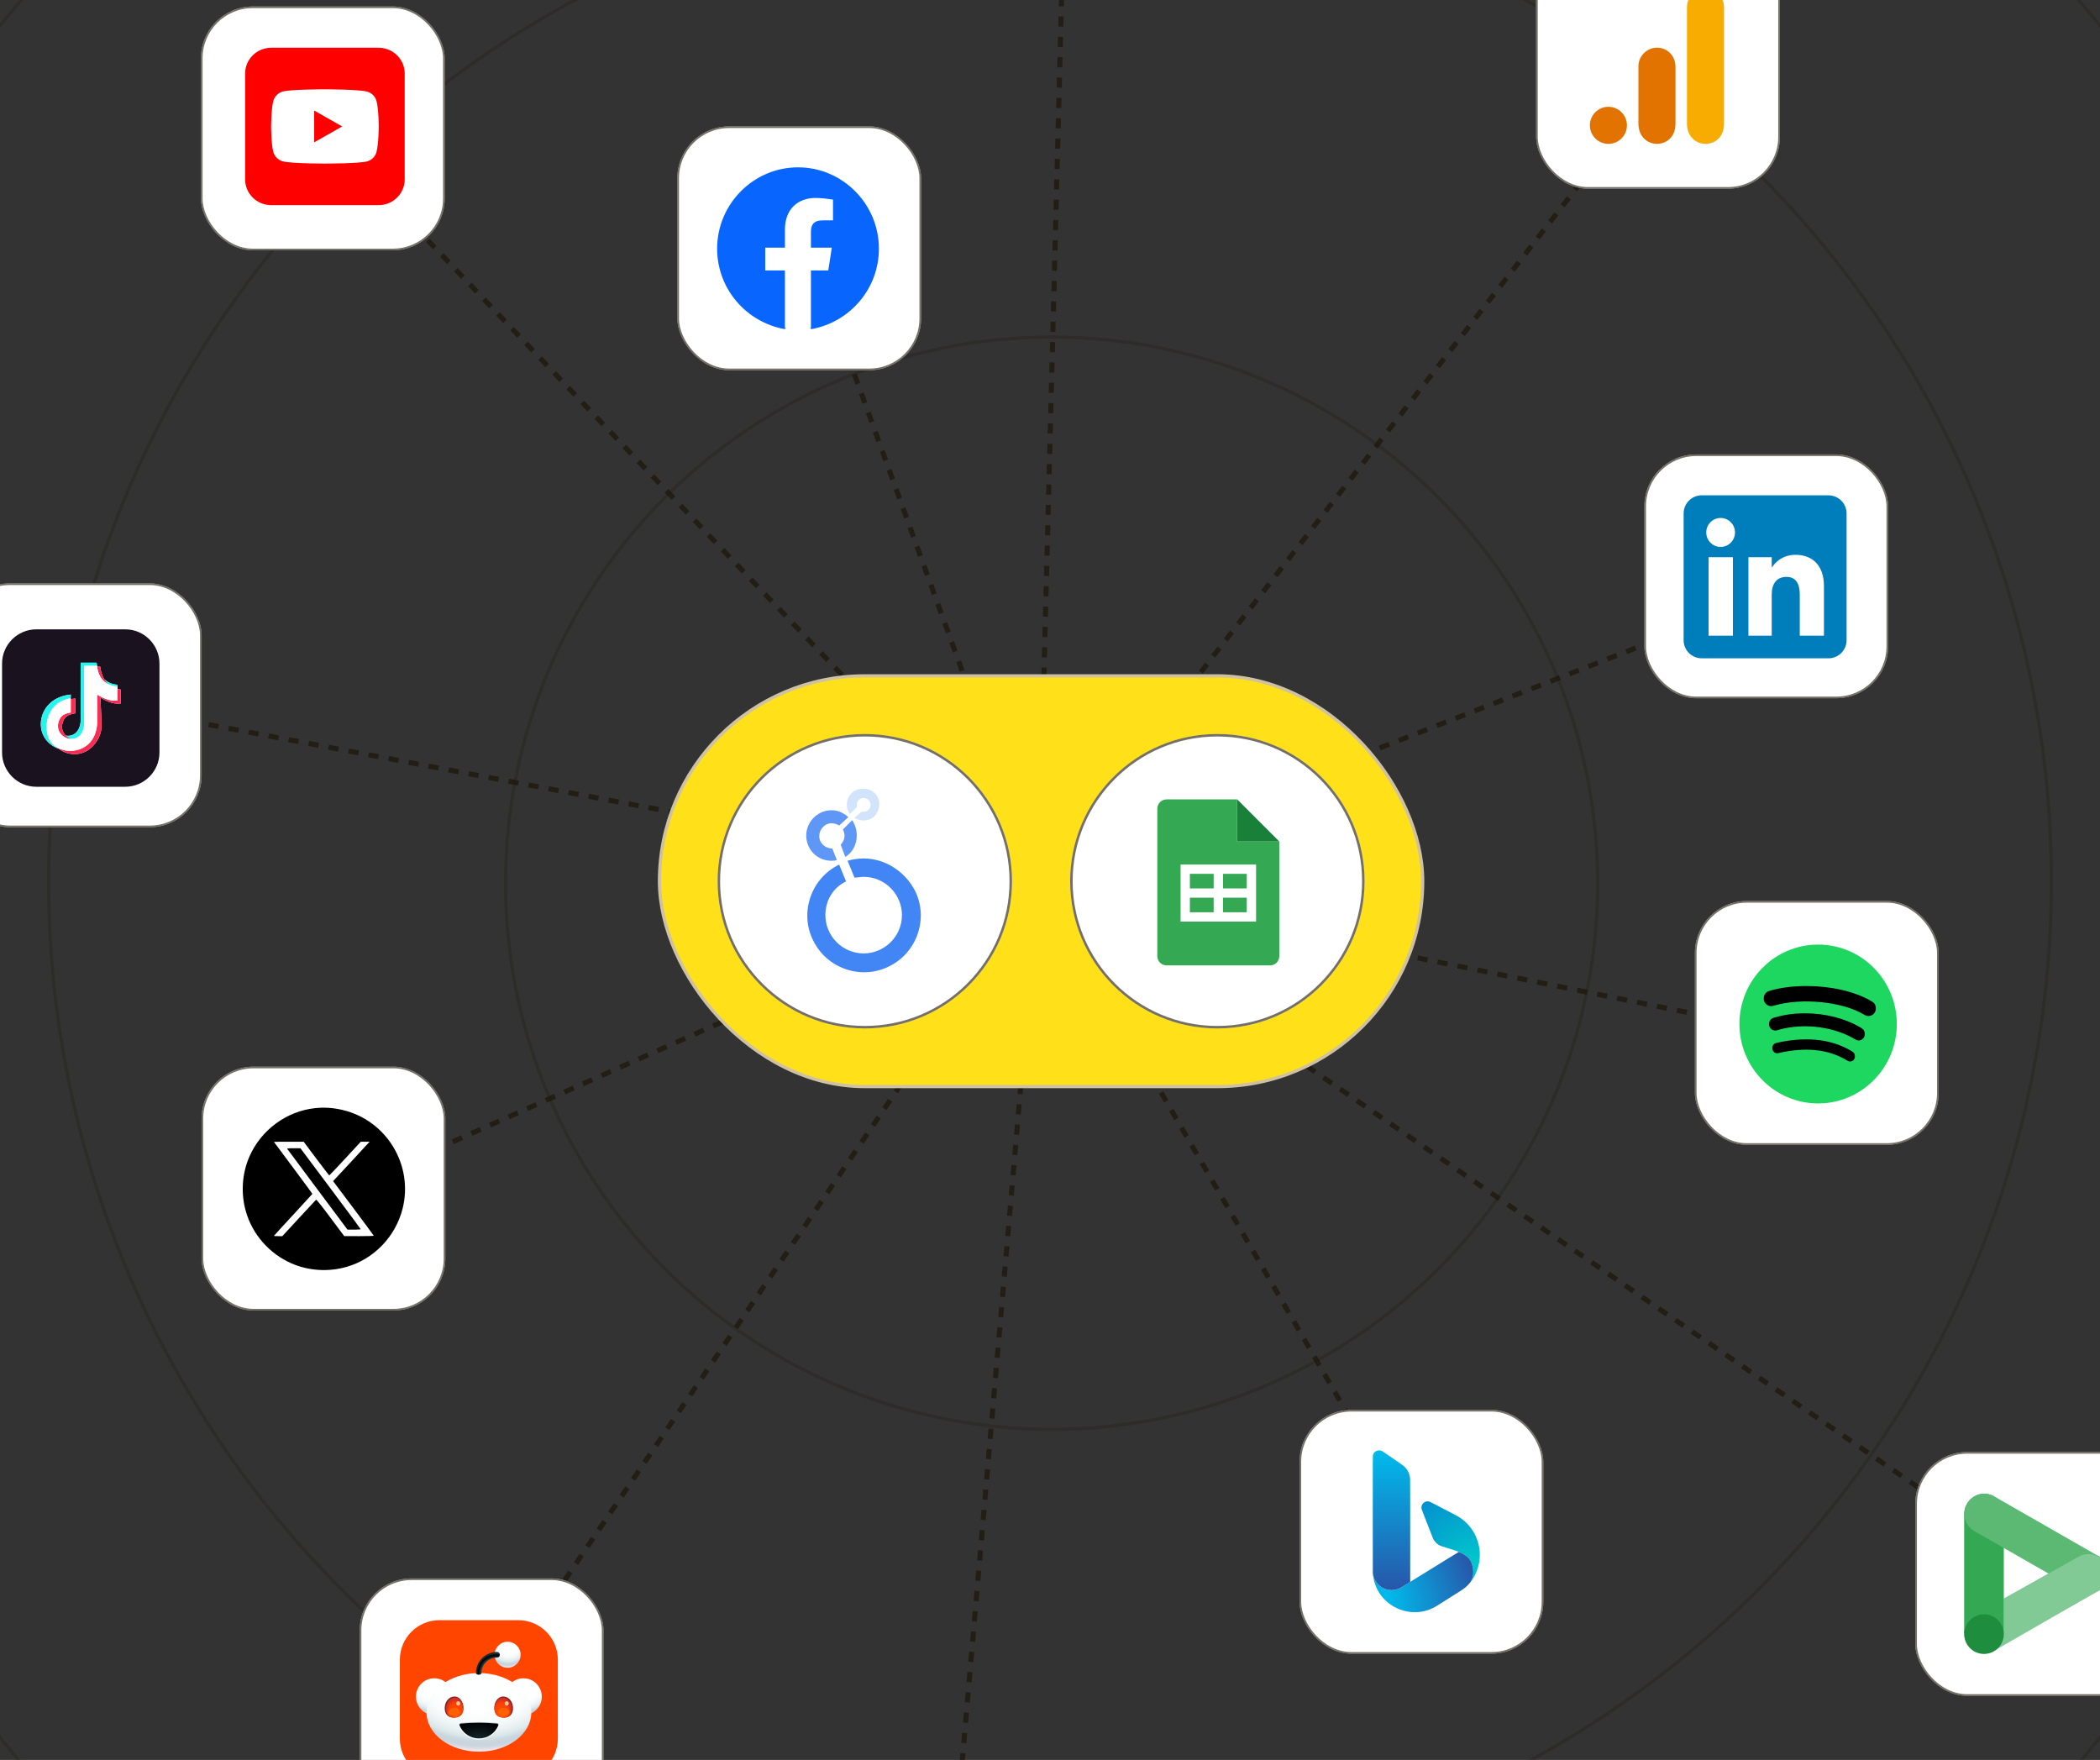 <svg width="648" height="543" viewBox="0 0 648 543" fill="none" xmlns="http://www.w3.org/2000/svg">
<rect x="0" y="0" width="648" height="543" fill="#333333" stroke="none"/>
<g clip-path="url(#clip0_5382_6013)">
<circle cx="324.5" cy="272.5" r="168.5" stroke="#181200" stroke-opacity="0.2"/>
<circle cx="324" cy="272" r="309" stroke="#181200" stroke-opacity="0.2"/>
<circle cx="324" cy="272" r="418" stroke="#181200" stroke-opacity="0.2"/>
<circle cx="324" cy="272" r="560" stroke="#181200" stroke-opacity="0.2"/>
<path d="M320.465 271.888L510.146 197.818" stroke="#181200" stroke-opacity="0.6" stroke-width="1.568" stroke-dasharray="3.14 3.14"/>
<path d="M320.465 271.889L517.5 18" stroke="#181200" stroke-opacity="0.6" stroke-width="1.568" stroke-dasharray="3.14 3.14"/>
<path d="M320.465 271.889L328.5 -36.5" stroke="#181200" stroke-opacity="0.6" stroke-width="1.568" stroke-dasharray="3.14 3.14"/>
<path d="M320.464 271.889L251.5 82" stroke="#181200" stroke-opacity="0.6" stroke-width="1.568" stroke-dasharray="3.14 3.14"/>
<path d="M320.465 271.889L99 39.5" stroke="#181200" stroke-opacity="0.6" stroke-width="1.568" stroke-dasharray="3.14 3.14"/>
<path d="M320.465 271.889L19 215" stroke="#181200" stroke-opacity="0.6" stroke-width="1.568" stroke-dasharray="3.14 3.14"/>
<path d="M320.465 271.889L122.162 360.067" stroke="#181200" stroke-opacity="0.6" stroke-width="1.568" stroke-dasharray="3.14 3.14"/>
<path d="M320.465 271.889L147.5 527" stroke="#181200" stroke-opacity="0.6" stroke-width="1.568" stroke-dasharray="3.14 3.14"/>
<path d="M320.465 271.889L294 577" stroke="#181200" stroke-opacity="0.6" stroke-width="1.568" stroke-dasharray="3.14 3.14"/>
<path d="M320.465 271.889L438 474.5" stroke="#181200" stroke-opacity="0.6" stroke-width="1.568" stroke-dasharray="3.14 3.14"/>
<path d="M320.465 271.889L616 475.5" stroke="#181200" stroke-opacity="0.6" stroke-width="1.568" stroke-dasharray="3.14 3.14"/>
<path d="M320.465 271.889L551 318.5" stroke="#181200" stroke-opacity="0.6" stroke-width="1.568" stroke-dasharray="3.14 3.14"/>
<rect x="401" y="435" width="75.224" height="75.224" rx="16" fill="white"/>
<rect x="401.253" y="435.253" width="74.718" height="74.718" rx="15.747" stroke="#181200" stroke-opacity="0.6" stroke-width="0.506"/>
<g clip-path="url(#clip1_5382_6013)">
<g clip-path="url(#clip2_5382_6013)">
<path fill-rule="evenodd" clip-rule="evenodd" d="M440.298 463.231C439.378 463.338 438.676 464.085 438.611 465.028C438.583 465.434 438.591 465.461 439.512 467.829C441.606 473.217 442.113 474.514 442.198 474.697C442.405 475.139 442.696 475.555 443.059 475.928C443.338 476.214 443.521 476.368 443.832 476.576C444.378 476.941 444.65 477.041 446.775 477.671C448.846 478.284 449.977 478.691 450.952 479.175C452.215 479.802 453.096 480.515 453.654 481.361C454.054 481.968 454.408 483.056 454.562 484.152C454.622 484.58 454.623 485.527 454.563 485.914C454.433 486.755 454.173 487.459 453.776 488.048C453.564 488.362 453.638 488.309 453.945 487.927C454.814 486.846 455.7 484.999 456.152 483.324C456.699 481.297 456.773 479.12 456.366 477.06C455.573 473.047 453.04 469.585 449.472 467.636C449.248 467.514 448.394 467.066 447.237 466.465C447.061 466.373 446.821 466.248 446.704 466.187C446.587 466.125 446.348 466 446.172 465.909C445.996 465.818 445.491 465.554 445.048 465.324C444.606 465.093 444.111 464.835 443.948 464.75C443.453 464.492 443.12 464.318 442.872 464.188C441.725 463.588 441.24 463.345 441.101 463.303C440.956 463.259 440.587 463.202 440.495 463.21C440.475 463.211 440.387 463.221 440.298 463.231Z" fill="url(#paint0_radial_5382_6013)"/>
<path d="M442.798 483.346C442.734 483.383 442.645 483.438 442.6 483.467C442.554 483.496 442.453 483.559 442.375 483.606C442.088 483.782 441.326 484.252 440.672 484.656C440.241 484.922 440.177 484.961 439.631 485.3C439.436 485.421 439.228 485.549 439.169 485.584C439.111 485.619 438.861 485.773 438.614 485.926C438.366 486.08 437.935 486.346 437.655 486.518C437.376 486.69 436.875 486.998 436.544 487.204C436.212 487.409 435.775 487.678 435.574 487.802C435.372 487.925 435.186 488.045 435.16 488.067C435.121 488.1 433.327 489.211 432.427 489.759C431.744 490.176 430.953 490.454 430.144 490.564C429.767 490.615 429.054 490.615 428.678 490.564C427.659 490.426 426.72 490.046 425.916 489.446C425.601 489.211 425.007 488.618 424.78 488.311C424.245 487.589 423.899 486.815 423.72 485.938C423.679 485.737 423.64 485.566 423.634 485.56C423.617 485.543 423.647 485.848 423.702 486.246C423.758 486.66 423.879 487.259 424.01 487.772C425.017 491.737 427.886 494.962 431.769 496.497C432.887 496.938 434.015 497.217 435.242 497.353C435.704 497.405 437.01 497.425 437.491 497.389C439.699 497.222 441.621 496.572 443.593 495.326C443.769 495.215 444.099 495.007 444.327 494.863C444.554 494.72 444.842 494.538 444.965 494.458C445.089 494.379 445.238 494.285 445.297 494.25C445.355 494.215 445.472 494.141 445.557 494.086C445.641 494.032 446.003 493.803 446.361 493.578L447.792 492.674L448.283 492.364L448.301 492.353L448.355 492.319L448.381 492.302L448.742 492.074L449.992 491.284C451.585 490.284 452.06 489.932 452.8 489.207C453.109 488.905 453.574 488.39 453.597 488.324C453.601 488.311 453.684 488.183 453.78 488.041C454.172 487.461 454.433 486.752 454.563 485.915C454.622 485.527 454.622 484.581 454.562 484.152C454.445 483.324 454.181 482.385 453.895 481.787C453.428 480.806 452.431 479.915 450.999 479.197C450.604 478.999 450.196 478.818 450.15 478.82C450.128 478.821 448.796 479.636 447.189 480.63C445.582 481.624 444.188 482.487 444.09 482.548C443.992 482.608 443.825 482.711 443.717 482.775L442.798 483.346Z" fill="url(#paint1_radial_5382_6013)"/>
<path d="M423.608 478.577L423.615 485.502L423.705 485.904C423.985 487.161 424.471 488.068 425.315 488.909C425.712 489.306 426.016 489.544 426.446 489.799C427.357 490.338 428.337 490.604 429.41 490.603C430.534 490.602 431.507 490.322 432.509 489.71C432.678 489.606 433.341 489.198 433.982 488.803L435.147 488.084V479.868V471.652L435.147 464.136C435.146 459.34 435.138 456.493 435.122 456.269C435.027 454.865 434.44 453.574 433.452 452.598C433.149 452.299 432.89 452.098 432.119 451.568C431.735 451.304 431.032 450.82 430.558 450.492C430.083 450.165 429.3 449.626 428.819 449.294C428.337 448.963 427.651 448.49 427.293 448.243C426.548 447.729 426.489 447.693 426.264 447.613C425.971 447.508 425.66 447.469 425.365 447.501C424.504 447.594 423.815 448.215 423.636 449.06C423.608 449.192 423.603 450.941 423.603 460.434L423.602 471.652H423.602L423.608 478.577Z" fill="url(#paint2_linear_5382_6013)"/>
</g>
</g>
<rect x="591" y="448" width="75.224" height="75.224" rx="16" fill="white"/>
<rect x="591.253" y="448.253" width="74.718" height="74.718" rx="15.747" stroke="#181200" stroke-opacity="0.6" stroke-width="0.506"/>
<g clip-path="url(#clip3_5382_6013)">
<g clip-path="url(#clip4_5382_6013)">
<path d="M641.327 480.184C644.229 478.423 648.009 479.347 649.768 482.249C651.53 485.151 650.605 488.931 647.703 490.69C647.626 490.737 647.548 490.782 647.471 490.825L615.456 509.261C612.554 511.023 608.774 510.098 607.012 507.196C605.251 504.294 606.175 500.514 609.077 498.753C609.155 498.706 609.232 498.661 609.309 498.618L641.327 480.184Z" fill="#81C995"/>
<path d="M618.324 467.039C618.338 463.653 615.603 460.893 612.216 460.879C611.781 460.877 611.347 460.922 610.919 461.011C608.05 461.716 606.044 464.306 606.085 467.263V503.881L618.312 504.103L618.324 467.039Z" fill="#34A853"/>
<path d="M641.466 490.848C644.425 492.382 648.067 491.4 649.855 488.586C651.573 485.694 650.622 481.955 647.73 480.236C647.708 480.224 647.688 480.212 647.665 480.198L615.436 461.729C612.567 459.996 608.834 460.916 607.099 463.786C607.056 463.857 607.013 463.93 606.972 464.003C605.27 466.918 606.251 470.663 609.166 472.367C609.186 472.38 609.206 472.39 609.227 472.402L641.466 490.848Z" fill="#5BB974"/>
<path d="M647.453 490.892L618.312 507.17V493.187L641.435 480.294C644.5 478.596 648.363 479.704 650.061 482.771C650.22 483.056 650.354 483.353 650.467 483.659C651.334 486.479 650.067 489.52 647.453 490.892Z" fill="#81C995"/>
<path d="M612.209 510.297C615.585 510.297 618.322 507.56 618.322 504.184C618.322 500.807 615.585 498.07 612.209 498.07C608.833 498.07 606.096 500.807 606.096 504.184C606.096 507.56 608.833 510.297 612.209 510.297Z" fill="#1E8E3E"/>
</g>
</g>
<rect x="-13" y="180" width="75.224" height="75.224" rx="16" fill="white"/>
<rect x="-12.747" y="180.253" width="74.718" height="74.718" rx="15.747" stroke="#181200" stroke-opacity="0.6" stroke-width="0.506"/>
<g clip-path="url(#clip5_5382_6013)">
<path fill-rule="evenodd" clip-rule="evenodd" d="M11.193 194.174H38.645C44.453 194.174 49.204 198.925 49.204 204.732V232.184C49.204 237.991 44.453 242.743 38.645 242.743H11.193C5.386 242.743 0.635 237.991 0.635 232.184V204.732C0.635 198.925 5.386 194.174 11.193 194.174ZM29.795 204.467C29.844 204.886 29.915 205.292 30.008 205.682L30.926 205.682C31.096 207.138 31.51 208.468 32.16 209.572C33.221 210.555 34.607 211.161 36.28 211.268V212.61C36.59 212.675 36.914 212.719 37.25 212.74V217.066C35.087 217.279 33.194 216.567 30.988 215.241L31.326 222.649C31.326 225.039 31.335 226.13 30.053 228.328C27.059 233.46 21.574 233.672 18.08 230.998C16.292 230.378 14.718 229.182 13.726 227.558C10.83 222.82 13.44 215.098 21.84 214.304L21.826 215.445V215.732C22.278 215.638 22.753 215.565 23.253 215.518V220.08C21.434 220.38 20.279 220.939 19.739 221.972C18.657 224.04 19.149 225.837 20.28 226.971C22.652 227.378 25.293 225.735 24.895 220.654V204.467H29.795L29.795 204.467Z" fill="#1A121F"/>
<path fill-rule="evenodd" clip-rule="evenodd" d="M29.796 204.463C30.247 208.311 32.552 211.025 36.282 211.265V214.914L36.257 214.916V211.816C32.528 211.577 30.384 209.283 29.933 205.435L25.983 205.435V221.622C26.552 228.908 20.875 229.124 18.704 226.362C21.251 227.955 25.387 226.919 24.896 220.65V204.463H29.796L29.796 204.463ZM19.181 231.297C16.949 230.838 14.919 229.504 13.727 227.554C10.831 222.816 13.442 215.094 21.841 214.3L21.827 215.441C14.04 216.681 13.258 225.046 15.415 228.526C16.246 229.868 17.611 230.811 19.181 231.297V231.297Z" fill="#26F4EE"/>
<path fill-rule="evenodd" clip-rule="evenodd" d="M30.927 205.68C31.184 207.871 31.99 209.777 33.325 211.057C31.45 210.087 30.319 208.243 29.965 205.68L30.928 205.68H30.927ZM36.258 212.603C36.575 212.67 36.907 212.716 37.252 212.738V217.064C35.089 217.277 33.195 216.565 30.989 215.238L31.328 222.647C31.328 225.036 31.337 226.128 30.055 228.326C26.93 233.682 21.091 233.68 17.635 230.63C22.142 233.218 30.009 231.192 29.995 222.404V214.318C32.201 215.645 34.094 216.357 36.258 216.144V212.603V212.603ZM21.827 215.729C22.28 215.635 22.755 215.563 23.254 215.516V220.078C21.435 220.377 20.28 220.936 19.74 221.969C18.219 224.878 19.809 227.249 21.914 227.996C19.281 227.902 16.668 225.197 18.482 221.726C19.023 220.693 20.009 220.135 21.828 219.835V215.729H21.827Z" fill="#FB2C53"/>
<path fill-rule="evenodd" clip-rule="evenodd" d="M29.933 205.438C30.384 209.285 32.528 211.58 36.257 211.819V216.145C34.094 216.358 32.201 215.646 29.995 214.319V222.405C30.012 232.959 18.658 233.762 15.415 228.528C13.258 225.049 14.04 216.684 21.827 215.444V219.836C20.008 220.136 19.022 220.695 18.482 221.728C15.144 228.111 26.787 231.908 25.982 221.625V205.438L29.933 205.438V205.438Z" fill="#FEFEFE"/>
</g>
<rect x="62" y="2" width="75.224" height="75.224" rx="16" fill="white"/>
<rect x="62.253" y="2.253" width="74.718" height="74.718" rx="15.747" stroke="#181200" stroke-opacity="0.6" stroke-width="0.506"/>
<g clip-path="url(#clip6_5382_6013)">
<g clip-path="url(#clip7_5382_6013)">
<path d="M116.815 14.73H83.703C79.248 14.73 75.637 18.292 75.637 22.686V55.344C75.637 59.738 79.248 63.299 83.703 63.299H116.815C121.269 63.299 124.88 59.738 124.88 55.344V22.686C124.88 18.292 121.269 14.73 116.815 14.73Z" fill="#FF0000"/>
<path d="M100.249 27.555C100.249 27.555 89.872 27.555 87.267 28.222C85.873 28.607 84.725 29.739 84.335 31.135C83.658 33.704 83.658 39.023 83.658 39.023C83.658 39.023 83.658 44.363 84.335 46.892C84.725 48.288 85.852 49.4 87.267 49.784C89.892 50.472 100.249 50.472 100.249 50.472C100.249 50.472 110.647 50.472 113.251 49.804C114.666 49.42 115.794 48.328 116.163 46.912C116.86 44.363 116.86 39.044 116.86 39.044C116.86 39.044 116.881 33.704 116.163 31.135C115.794 29.739 114.666 28.627 113.251 28.263C110.647 27.555 100.249 27.555 100.249 27.555ZM96.947 34.108L105.581 39.023L96.947 43.918V34.108Z" fill="white"/>
</g>
</g>
<rect x="209" y="39" width="75.224" height="75.224" rx="16" fill="white"/>
<rect x="209.253" y="39.253" width="74.718" height="74.718" rx="15.747" stroke="#181200" stroke-opacity="0.6" stroke-width="0.506"/>
<g clip-path="url(#clip8_5382_6013)">
<g clip-path="url(#clip9_5382_6013)">
<path d="M242.128 101.547C230.272 99.415 221.287 89.13 221.287 76.713C221.287 62.917 232.519 51.629 246.246 51.629C259.974 51.629 271.205 62.917 271.205 76.713C271.205 89.13 262.22 99.415 250.364 101.547L248.992 100.418H243.501L242.128 101.547Z" fill="#0866FF"/>
<path d="M255.58 83.448L256.674 76.409H250.23V71.507C250.23 69.496 250.96 67.987 253.878 67.987H257.039V61.577C255.336 61.326 253.391 61.074 251.689 61.074C246.096 61.074 242.206 64.594 242.206 70.879V76.409H236.127V83.448H242.206V101.171C243.543 101.423 244.881 101.548 246.218 101.548C247.555 101.548 248.893 101.423 250.23 101.171V83.448H255.58Z" fill="white"/>
</g>
</g>
<rect x="111" y="487" width="75.224" height="75.224" rx="16" fill="white"/>
<rect x="111.253" y="487.253" width="74.718" height="74.718" rx="15.747" stroke="#181200" stroke-opacity="0.6" stroke-width="0.506"/>
<g clip-path="url(#clip10_5382_6013)">
<g clip-path="url(#clip11_5382_6013)">
<path fill-rule="evenodd" clip-rule="evenodd" d="M172.133 512.072V536.446C172.133 543.172 166.672 548.633 159.946 548.633H135.572C128.845 548.633 123.385 543.172 123.385 536.446V512.072C123.385 505.345 128.845 499.885 135.572 499.885H159.946C166.672 499.885 172.133 505.345 172.133 512.072Z" fill="#FF4500"/>
<path d="M161.517 529.144C164.646 529.144 167.183 526.607 167.183 523.478C167.183 520.349 164.646 517.812 161.517 517.812C158.388 517.812 155.852 520.349 155.852 523.478C155.852 526.607 158.388 529.144 161.517 529.144Z" fill="url(#paint3_radial_5382_6013)"/>
<path d="M134.004 529.144C137.133 529.144 139.669 526.607 139.669 523.478C139.669 520.349 137.133 517.812 134.004 517.812C130.875 517.812 128.338 520.349 128.338 523.478C128.338 526.607 130.875 529.144 134.004 529.144Z" fill="url(#paint4_radial_5382_6013)"/>
<path d="M147.779 540.456C156.706 540.456 163.943 535.027 163.943 528.329C163.943 521.631 156.706 516.201 147.779 516.201C138.852 516.201 131.615 521.631 131.615 528.329C131.615 535.027 138.852 540.456 147.779 540.456Z" fill="url(#paint5_radial_5382_6013)"/>
<path d="M142.986 527.15C142.892 529.196 141.527 529.954 139.936 529.954C138.344 529.954 137.131 528.893 137.226 526.846C137.321 524.8 138.685 523.436 140.277 523.436C141.868 523.436 143.081 525.103 142.986 527.15ZM158.297 526.846C158.392 528.893 157.179 529.954 155.587 529.954C153.996 529.954 152.631 529.215 152.537 527.15C152.442 525.103 153.654 523.436 155.246 523.436C156.838 523.436 158.202 524.781 158.297 526.846Z" fill="#842123"/>
<path d="M152.556 527.34C152.651 529.254 153.921 529.955 155.399 529.955C156.877 529.955 158.013 528.913 157.938 526.98C157.843 525.066 156.573 523.797 155.095 523.797C153.617 523.797 152.461 525.408 152.556 527.34Z" fill="url(#paint6_radial_5382_6013)"/>
<path d="M142.985 527.34C142.89 529.254 141.621 529.955 140.143 529.955C138.665 529.955 137.528 528.913 137.623 526.98C137.717 525.066 138.987 523.797 140.465 523.797C141.943 523.797 143.08 525.408 142.985 527.34Z" fill="url(#paint7_radial_5382_6013)"/>
<path d="M147.78 531.32C145.771 531.32 143.858 531.415 142.076 531.586C141.773 531.623 141.584 531.927 141.697 532.192C142.683 534.523 145.032 536.171 147.78 536.171C150.528 536.171 152.858 534.542 153.863 532.192C153.976 531.908 153.787 531.605 153.484 531.586C151.702 531.415 149.789 531.32 147.78 531.32Z" fill="#BBCFDA"/>
<path d="M147.779 531.775C145.77 531.775 143.856 531.87 142.094 532.06C141.791 532.098 141.601 532.401 141.715 532.685C142.7 535.054 145.05 536.721 147.779 536.721C150.507 536.721 152.857 535.054 153.842 532.685C153.956 532.401 153.766 532.098 153.463 532.06C151.682 531.87 149.768 531.775 147.779 531.775Z" fill="white"/>
<path d="M147.78 531.527C145.809 531.527 143.933 531.622 142.19 531.793C141.886 531.831 141.697 532.134 141.811 532.399C142.796 534.73 145.089 536.378 147.78 536.378C150.47 536.378 152.763 534.749 153.748 532.399C153.862 532.115 153.673 531.812 153.369 531.793C151.626 531.641 149.75 531.527 147.78 531.527Z" fill="url(#paint8_radial_5382_6013)"/>
<path d="M156.628 514.569C158.847 514.569 160.646 512.771 160.646 510.552C160.646 508.334 158.847 506.535 156.628 506.535C154.41 506.535 152.611 508.334 152.611 510.552C152.611 512.771 154.41 514.569 156.628 514.569Z" fill="url(#paint9_radial_5382_6013)"/>
<path d="M147.723 516.714C147.249 516.714 146.852 516.505 146.852 516.202C146.852 512.602 149.77 509.684 153.37 509.684C153.844 509.684 154.242 510.082 154.242 510.555C154.242 511.029 153.844 511.427 153.37 511.427C150.736 511.427 148.595 513.568 148.595 516.202C148.595 516.524 148.197 516.714 147.723 516.714Z" fill="url(#paint10_radial_5382_6013)"/>
<path d="M141.942 528.289C141.942 529.028 141.147 529.369 140.18 529.369C139.214 529.369 138.418 529.028 138.418 528.289C138.418 527.55 139.214 526.943 140.18 526.943C141.147 526.943 141.942 527.531 141.942 528.289ZM157.139 528.289C157.139 529.028 156.344 529.369 155.377 529.369C154.411 529.369 153.615 529.028 153.615 528.289C153.615 527.55 154.411 526.943 155.377 526.943C156.344 526.943 157.139 527.531 157.139 528.289Z" fill="#FF6101"/>
<path d="M141.395 526.261C141.74 526.261 142.02 525.955 142.02 525.579C142.02 525.202 141.74 524.896 141.395 524.896C141.049 524.896 140.77 525.202 140.77 525.579C140.77 525.955 141.049 526.261 141.395 526.261Z" fill="#FFC49C"/>
<path d="M156.346 526.261C156.691 526.261 156.971 525.955 156.971 525.579C156.971 525.202 156.691 524.896 156.346 524.896C156.001 524.896 155.721 525.202 155.721 525.579C155.721 525.955 156.001 526.261 156.346 526.261Z" fill="#FFC49C"/>
</g>
</g>
<rect x="507.402" y="140.209" width="75.224" height="75.224" rx="16" fill="white"/>
<rect x="507.656" y="140.462" width="74.718" height="74.718" rx="15.747" stroke="#181200" stroke-opacity="0.6" stroke-width="0.506"/>
<g clip-path="url(#clip12_5382_6013)">
<g clip-path="url(#clip13_5382_6013)">
<path fill-rule="evenodd" clip-rule="evenodd" d="M525.103 203.112H564.214C567.3 203.112 569.801 200.61 569.801 197.525V158.413C569.801 155.328 567.3 152.826 564.214 152.826H525.103C522.017 152.826 519.516 155.328 519.516 158.413V197.525C519.516 200.61 522.017 203.112 525.103 203.112Z" fill="#007EBB"/>
<path fill-rule="evenodd" clip-rule="evenodd" d="M562.817 196.128H555.355V183.418C555.355 179.934 554.031 177.986 551.273 177.986C548.273 177.986 546.705 180.013 546.705 183.418V196.128H539.514V171.916H546.705V175.178C546.705 175.178 548.867 171.177 554.005 171.177C559.141 171.177 562.817 174.313 562.817 180.799V196.128ZM530.934 168.746C528.485 168.746 526.5 166.746 526.5 164.278C526.5 161.811 528.485 159.811 530.934 159.811C533.384 159.811 535.368 161.811 535.368 164.278C535.368 166.746 533.384 168.746 530.934 168.746ZM527.221 196.128H534.72V171.916H527.221V196.128Z" fill="white"/>
</g>
</g>
<rect x="474" y="-17" width="75.224" height="75.224" rx="16" fill="white"/>
<rect x="474.253" y="-16.747" width="74.718" height="74.718" rx="15.747" stroke="#181200" stroke-opacity="0.6" stroke-width="0.506"/>
<g clip-path="url(#clip14_5382_6013)">
<path d="M520.549 2.173V38.123C520.549 42.149 523.323 44.388 526.268 44.388C528.992 44.388 531.988 42.481 531.988 38.123V2.445C531.988 -1.24 529.264 -3.547 526.268 -3.547C523.272 -3.547 520.549 -1.002 520.549 2.173Z" fill="#F8AB00"/>
<path d="M505.57 20.419V38.122C505.57 42.147 508.345 44.386 511.29 44.386C514.013 44.386 517.009 42.479 517.009 38.122V20.691C517.009 17.006 514.286 14.699 511.29 14.699C508.294 14.699 505.57 17.244 505.57 20.419Z" fill="#E37300"/>
<path d="M502.028 38.669C502.028 41.826 499.467 44.388 496.309 44.388C493.152 44.388 490.59 41.826 490.59 38.669C490.59 35.511 493.152 32.949 496.309 32.949C499.467 32.949 502.028 35.511 502.028 38.669Z" fill="#E37300"/>
</g>
<rect x="62.199" y="329.107" width="75.224" height="75.224" rx="16" fill="white"/>
<rect x="62.452" y="329.361" width="74.718" height="74.718" rx="15.747" stroke="#181200" stroke-opacity="0.6" stroke-width="0.506"/>
<g clip-path="url(#clip15_5382_6013)">
<g clip-path="url(#clip16_5382_6013)">
<circle cx="99.935" cy="366.833" r="22.101" fill="white"/>
<path d="M97.253 341.901C88.429 342.822 80.544 348.632 76.96 356.853C74.65 362.16 74.265 368.272 75.906 373.898C77.931 380.913 83.172 386.84 89.953 389.804C95.261 392.114 101.372 392.498 106.998 390.858C115.42 388.43 122.05 381.516 124.227 372.926C127.625 359.465 119.287 345.701 105.792 342.487C102.828 341.784 100.217 341.599 97.253 341.901ZM97.588 357.456C99.731 360.302 101.539 362.646 101.606 362.646C101.673 362.646 103.901 360.302 106.529 357.456L111.334 352.265H114.063L113.477 352.885C113.143 353.236 110.966 355.597 108.639 358.125C106.311 360.654 104.034 363.114 103.581 363.567L102.778 364.421L109.057 372.776C112.506 377.38 115.336 381.197 115.336 381.265C115.336 381.349 113.277 381.398 110.781 381.398L106.211 381.382L101.958 375.689C99.028 371.754 97.655 370.062 97.521 370.164C97.421 370.247 95.042 372.81 92.23 375.856L87.124 381.398H85.834C85.114 381.398 84.528 381.364 84.528 381.315C84.528 381.265 87.191 378.351 90.438 374.852C93.671 371.353 96.349 368.422 96.382 368.373C96.399 368.305 93.737 364.672 90.472 360.302C87.207 355.949 84.528 352.349 84.528 352.315C84.528 352.282 86.587 352.265 89.116 352.265H93.703L97.588 357.456Z" fill="black"/>
<path d="M88.667 354.51C88.733 354.627 92.952 360.286 98.009 367.049L107.217 379.373L109.276 379.39C110.549 379.39 111.319 379.323 111.285 379.222C111.27 379.138 107.067 373.48 101.977 366.665L92.701 354.275H90.625C88.901 354.275 88.549 354.31 88.667 354.51Z" fill="black"/>
</g>
</g>
<rect x="523" y="278" width="75.224" height="75.224" rx="16" fill="white"/>
<rect x="523.253" y="278.253" width="74.718" height="74.718" rx="15.747" stroke="#181200" stroke-opacity="0.6" stroke-width="0.506"/>
<g clip-path="url(#clip17_5382_6013)">
<g clip-path="url(#clip18_5382_6013)">
<path d="M561.021 291.438C547.615 291.438 536.736 302.416 536.736 315.943C536.736 329.471 547.615 340.449 561.021 340.449C574.426 340.449 585.305 329.471 585.305 315.943C585.305 302.416 574.426 291.438 561.021 291.438Z" fill="#1ED760"/>
<path d="M576.554 313.485C576.045 313.485 575.732 313.357 575.291 313.1C568.319 308.9 555.854 307.893 547.785 310.165C547.432 310.264 546.992 310.422 546.522 310.422C545.229 310.422 544.24 309.404 544.24 308.09C544.24 306.746 545.063 305.985 545.944 305.729C549.391 304.711 553.249 304.227 557.45 304.227C564.598 304.227 572.089 305.729 577.563 308.95C578.327 309.395 578.826 310.007 578.826 311.183C578.826 312.527 577.749 313.485 576.554 313.485ZM573.519 321.015C573.01 321.015 572.667 320.788 572.314 320.6C566.194 316.944 557.068 315.472 548.95 317.695C548.48 317.823 548.226 317.952 547.785 317.952C546.737 317.952 545.885 317.092 545.885 316.035C545.885 314.978 546.395 314.276 547.403 313.989C550.125 313.219 552.906 312.646 556.98 312.646C563.335 312.646 569.475 314.236 574.312 317.142C575.105 317.616 575.418 318.228 575.418 319.088C575.409 320.155 574.586 321.015 573.519 321.015ZM570.885 327.497C570.473 327.497 570.219 327.369 569.837 327.141C563.727 323.426 556.617 323.268 549.597 324.721C549.215 324.819 548.715 324.977 548.431 324.977C547.481 324.977 546.884 324.217 546.884 323.416C546.884 322.398 547.481 321.914 548.216 321.756C556.236 319.968 564.432 320.126 571.423 324.345C572.021 324.73 572.373 325.076 572.373 325.975C572.373 326.875 571.678 327.497 570.885 327.497Z" fill="black"/>
</g>
</g>
<rect x="203.496" y="208.529" width="235.504" height="126.718" rx="63.359" fill="#FFE019" stroke="#CEC2A2"/>
<circle cx="375.642" cy="271.888" r="45.427" fill="white"/>
<circle cx="375.642" cy="271.888" r="45.041" stroke="#181200" stroke-opacity="0.6" stroke-width="0.772"/>
<g clip-path="url(#clip19_5382_6013)">
<path d="M381.762 259.653H394.769L381.762 246.646V259.653Z" fill="#188038"/>
<path d="M381.761 259.653V246.646H359.983C358.392 246.646 357.111 247.927 357.111 249.518V294.989C357.111 296.58 358.392 297.861 359.983 297.861H391.896C393.488 297.861 394.768 296.58 394.768 294.989V259.653H381.761Z" fill="#34A853"/>
<path d="M364.293 266.738V284.34H387.591V266.738H364.293ZM374.5 281.468H367.165V276.969H374.5V281.468ZM374.5 274.109H367.165V269.61H374.5V274.109ZM384.719 281.468H377.384V276.969H384.719V281.468ZM384.719 274.109H377.384V269.61H384.719V274.109Z" fill="white"/>
</g>
<circle cx="266.857" cy="271.888" r="45.427" fill="white"/>
<circle cx="266.857" cy="271.888" r="45.041" stroke="#181200" stroke-opacity="0.6" stroke-width="0.772"/>
<g clip-path="url(#clip20_5382_6013)">
<path d="M266.264 243.367C263.429 243.367 261.303 245.494 261.303 248.329C261.303 249.274 261.539 250.219 262.248 251.164L264.374 249.038C264.374 248.801 264.374 248.565 264.374 248.329C264.374 247.148 265.319 246.202 266.501 246.202C267.682 246.202 268.627 247.148 268.627 248.329C268.627 249.51 267.682 250.455 266.501 250.455C266.264 250.455 266.028 250.455 265.792 250.455L263.665 252.346C266.028 253.763 269.1 253.291 270.517 250.928C271.935 248.565 271.462 245.494 269.1 244.076C268.391 243.603 267.446 243.367 266.264 243.367Z" fill="#D2E3FC"/>
<path d="M264.374 257.778C264.374 256.124 263.901 254.47 262.956 253.053L260.121 255.888C260.357 256.597 260.593 257.069 260.593 257.778C260.593 258.96 260.121 259.905 259.412 260.613L260.83 264.394C263.192 262.976 264.374 260.377 264.374 257.778Z" fill="#5E97F6"/>
<path d="M256.815 261.798C254.688 261.798 252.798 260.144 252.798 258.018C252.798 255.891 254.452 254.001 256.578 254.001C257.287 254.001 258.232 254.237 258.941 254.71L261.776 252.111C260.122 250.693 258.468 249.984 256.578 249.984C252.325 249.984 248.781 253.528 248.781 257.781C248.781 262.034 252.089 265.578 256.578 265.578C257.051 265.578 257.76 265.578 258.232 265.342L256.815 261.798Z" fill="#5E97F6"/>
<path d="M266.502 264.867C264.848 264.867 263.194 265.103 261.54 265.576L263.667 270.774C264.612 270.774 265.557 270.538 266.502 270.538C273.117 270.538 278.315 275.972 278.315 282.351C278.315 288.967 272.881 294.165 266.502 294.165C259.886 294.165 254.688 288.731 254.688 282.351C254.688 277.862 257.051 273.846 261.068 271.955L258.941 266.757C250.199 271.01 246.655 281.643 250.908 290.148C255.161 298.89 265.793 302.434 274.299 298.182C283.041 293.929 286.585 283.296 282.332 274.791C279.261 268.884 273.117 264.867 266.502 264.867Z" fill="#4285F4"/>
</g>
</g>
<defs>
<radialGradient id="paint0_radial_5382_6013" cx="0" cy="0" r="1" gradientTransform="matrix(-16.89 -19.491 14.026 -12.152 455.493 482.697)" gradientUnits="userSpaceOnUse">
<stop stop-color="#00CACC"/>
<stop offset="1" stop-color="#048FCE"/>
</radialGradient>
<radialGradient id="paint1_radial_5382_6013" cx="0" cy="0" r="1" gradientTransform="matrix(25.644 -10.988 18.313 42.733 427.933 492.1)" gradientUnits="userSpaceOnUse">
<stop stop-color="#00BBEC"/>
<stop offset="1" stop-color="#2756A9"/>
</radialGradient>
<linearGradient id="paint2_linear_5382_6013" x1="429.374" y1="447.49" x2="429.374" y2="490.603" gradientUnits="userSpaceOnUse">
<stop stop-color="#00BBEC"/>
<stop offset="1" stop-color="#2756A9"/>
</linearGradient>
<radialGradient id="paint3_radial_5382_6013" cx="0" cy="0" r="1" gradientUnits="userSpaceOnUse" gradientTransform="translate(161.595 520.419) scale(11.351 9.902)">
<stop stop-color="#FEFFFF"/>
<stop offset="0.4" stop-color="#FEFFFF"/>
<stop offset="0.51" stop-color="#F9FCFC"/>
<stop offset="0.62" stop-color="#EDF3F5"/>
<stop offset="0.7" stop-color="#DEE9EC"/>
<stop offset="0.72" stop-color="#D8E4E8"/>
<stop offset="0.76" stop-color="#CCD8DF"/>
<stop offset="0.8" stop-color="#C8D5DD"/>
<stop offset="0.83" stop-color="#CCD6DE"/>
<stop offset="0.85" stop-color="#D8DBE2"/>
<stop offset="0.88" stop-color="#EDE3E9"/>
<stop offset="0.9" stop-color="#FFEBEF"/>
<stop offset="1" stop-color="#FFEBEF"/>
</radialGradient>
<radialGradient id="paint4_radial_5382_6013" cx="0" cy="0" r="1" gradientUnits="userSpaceOnUse" gradientTransform="translate(134.097 520.419) scale(11.351 9.902)">
<stop stop-color="#FEFFFF"/>
<stop offset="0.4" stop-color="#FEFFFF"/>
<stop offset="0.51" stop-color="#F9FCFC"/>
<stop offset="0.62" stop-color="#EDF3F5"/>
<stop offset="0.7" stop-color="#DEE9EC"/>
<stop offset="0.72" stop-color="#D8E4E8"/>
<stop offset="0.76" stop-color="#CCD8DF"/>
<stop offset="0.8" stop-color="#C8D5DD"/>
<stop offset="0.83" stop-color="#CCD6DE"/>
<stop offset="0.85" stop-color="#D8DBE2"/>
<stop offset="0.88" stop-color="#EDE3E9"/>
<stop offset="0.9" stop-color="#FFEBEF"/>
<stop offset="1" stop-color="#FFEBEF"/>
</radialGradient>
<radialGradient id="paint5_radial_5382_6013" cx="0" cy="0" r="1" gradientUnits="userSpaceOnUse" gradientTransform="translate(148.205 518.831) scale(34.239 24.04)">
<stop stop-color="#FEFFFF"/>
<stop offset="0.4" stop-color="#FEFFFF"/>
<stop offset="0.51" stop-color="#F9FCFC"/>
<stop offset="0.62" stop-color="#EDF3F5"/>
<stop offset="0.7" stop-color="#DEE9EC"/>
<stop offset="0.72" stop-color="#D8E4E8"/>
<stop offset="0.76" stop-color="#CCD8DF"/>
<stop offset="0.8" stop-color="#C8D5DD"/>
<stop offset="0.83" stop-color="#CCD6DE"/>
<stop offset="0.85" stop-color="#D8DBE2"/>
<stop offset="0.88" stop-color="#EDE3E9"/>
<stop offset="0.9" stop-color="#FFEBEF"/>
<stop offset="1" stop-color="#FFEBEF"/>
</radialGradient>
<radialGradient id="paint6_radial_5382_6013" cx="0" cy="0" r="1" gradientUnits="userSpaceOnUse" gradientTransform="translate(154.826 528.642) rotate(180) scale(2.861 4.2)">
<stop stop-color="#FF6600"/>
<stop offset="0.5" stop-color="#FF4500"/>
<stop offset="0.7" stop-color="#FC4301"/>
<stop offset="0.82" stop-color="#F43F07"/>
<stop offset="0.92" stop-color="#E53812"/>
<stop offset="1" stop-color="#D4301F"/>
</radialGradient>
<radialGradient id="paint7_radial_5382_6013" cx="0" cy="0" r="1" gradientUnits="userSpaceOnUse" gradientTransform="translate(140.596 528.642) scale(2.861 4.2)">
<stop stop-color="#FF6600"/>
<stop offset="0.5" stop-color="#FF4500"/>
<stop offset="0.7" stop-color="#FC4301"/>
<stop offset="0.82" stop-color="#F43F07"/>
<stop offset="0.92" stop-color="#E53812"/>
<stop offset="1" stop-color="#D4301F"/>
</radialGradient>
<radialGradient id="paint8_radial_5382_6013" cx="0" cy="0" r="1" gradientUnits="userSpaceOnUse" gradientTransform="translate(147.831 536.967) scale(10.087 6.653)">
<stop stop-color="#172E35"/>
<stop offset="0.29" stop-color="#0E1C21"/>
<stop offset="0.73" stop-color="#030708"/>
<stop offset="1"/>
</radialGradient>
<radialGradient id="paint9_radial_5382_6013" cx="0" cy="0" r="1" gradientUnits="userSpaceOnUse" gradientTransform="translate(156.725 506.498) scale(8.854 8.854)">
<stop stop-color="#FEFFFF"/>
<stop offset="0.4" stop-color="#FEFFFF"/>
<stop offset="0.51" stop-color="#F9FCFC"/>
<stop offset="0.62" stop-color="#EDF3F5"/>
<stop offset="0.7" stop-color="#DEE9EC"/>
<stop offset="0.72" stop-color="#D8E4E8"/>
<stop offset="0.76" stop-color="#CCD8DF"/>
<stop offset="0.8" stop-color="#C8D5DD"/>
<stop offset="0.83" stop-color="#CCD6DE"/>
<stop offset="0.85" stop-color="#D8DBE2"/>
<stop offset="0.88" stop-color="#EDE3E9"/>
<stop offset="0.9" stop-color="#FFEBEF"/>
<stop offset="1" stop-color="#FFEBEF"/>
</radialGradient>
<radialGradient id="paint10_radial_5382_6013" cx="0" cy="0" r="1" gradientUnits="userSpaceOnUse" gradientTransform="translate(153.036 516.154) scale(7.257)">
<stop stop-color="#7A9299"/>
<stop offset="0.48" stop-color="#7A9299"/>
<stop offset="0.67" stop-color="#172E35"/>
<stop offset="0.75"/>
<stop offset="0.82" stop-color="#172E35"/>
<stop offset="1" stop-color="#172E35"/>
</radialGradient>
<clipPath id="clip0_5382_6013">
<rect width="648" height="543" fill="white"/>
</clipPath>
<clipPath id="clip1_5382_6013">
<rect width="50.486" height="50.486" fill="white" transform="translate(413.621 447.207)"/>
</clipPath>
<clipPath id="clip2_5382_6013">
<rect width="33.054" height="49.918" fill="white" transform="translate(423.602 447.49)"/>
</clipPath>
<clipPath id="clip3_5382_6013">
<rect width="49.818" height="49.818" fill="white" transform="translate(603.637 460.621)"/>
</clipPath>
<clipPath id="clip4_5382_6013">
<rect width="44.654" height="49.448" fill="white" transform="translate(606.086 460.857)"/>
</clipPath>
<clipPath id="clip5_5382_6013">
<rect width="48.569" height="48.569" fill="white" transform="translate(0.635 194.174)"/>
</clipPath>
<clipPath id="clip6_5382_6013">
<rect width="50.486" height="50.486" fill="white" transform="translate(74.621 14.623)"/>
</clipPath>
<clipPath id="clip7_5382_6013">
<rect width="49.243" height="48.569" fill="white" transform="translate(75.637 14.73)"/>
</clipPath>
<clipPath id="clip8_5382_6013">
<rect width="50.486" height="50.486" fill="white" transform="translate(221.115 51.621)"/>
</clipPath>
<clipPath id="clip9_5382_6013">
<rect width="53.333" height="53.333" fill="white" transform="translate(221.115 51.621)"/>
</clipPath>
<clipPath id="clip10_5382_6013">
<rect width="50.486" height="50.486" fill="white" transform="translate(123.115 499.621)"/>
</clipPath>
<clipPath id="clip11_5382_6013">
<rect width="48.748" height="48.748" fill="white" transform="translate(123.385 499.885)"/>
</clipPath>
<clipPath id="clip12_5382_6013">
<rect width="50.486" height="50.486" fill="white" transform="translate(519.518 152.83)"/>
</clipPath>
<clipPath id="clip13_5382_6013">
<rect width="50.286" height="50.286" fill="white" transform="translate(519.518 152.826)"/>
</clipPath>
<clipPath id="clip14_5382_6013">
<rect width="47.934" height="47.934" fill="white" transform="translate(487.561 -3.549)"/>
</clipPath>
<clipPath id="clip15_5382_6013">
<rect width="50.486" height="50.486" fill="white" transform="translate(74.82 341.729)"/>
</clipPath>
<clipPath id="clip16_5382_6013">
<rect width="50.23" height="50.23" fill="white" transform="translate(74.818 341.721)"/>
</clipPath>
<clipPath id="clip17_5382_6013">
<rect width="50.486" height="50.486" fill="white" transform="translate(535.621 290.623)"/>
</clipPath>
<clipPath id="clip18_5382_6013">
<rect width="48.569" height="50.593" fill="white" transform="translate(536.736 290.65)"/>
</clipPath>
<clipPath id="clip19_5382_6013">
<rect width="37.657" height="51.22" fill="white" transform="translate(357.111 246.646)"/>
</clipPath>
<clipPath id="clip20_5382_6013">
<rect width="56.784" height="56.784" fill="white" transform="translate(238.164 243.197)"/>
</clipPath>
</defs>
</svg>

